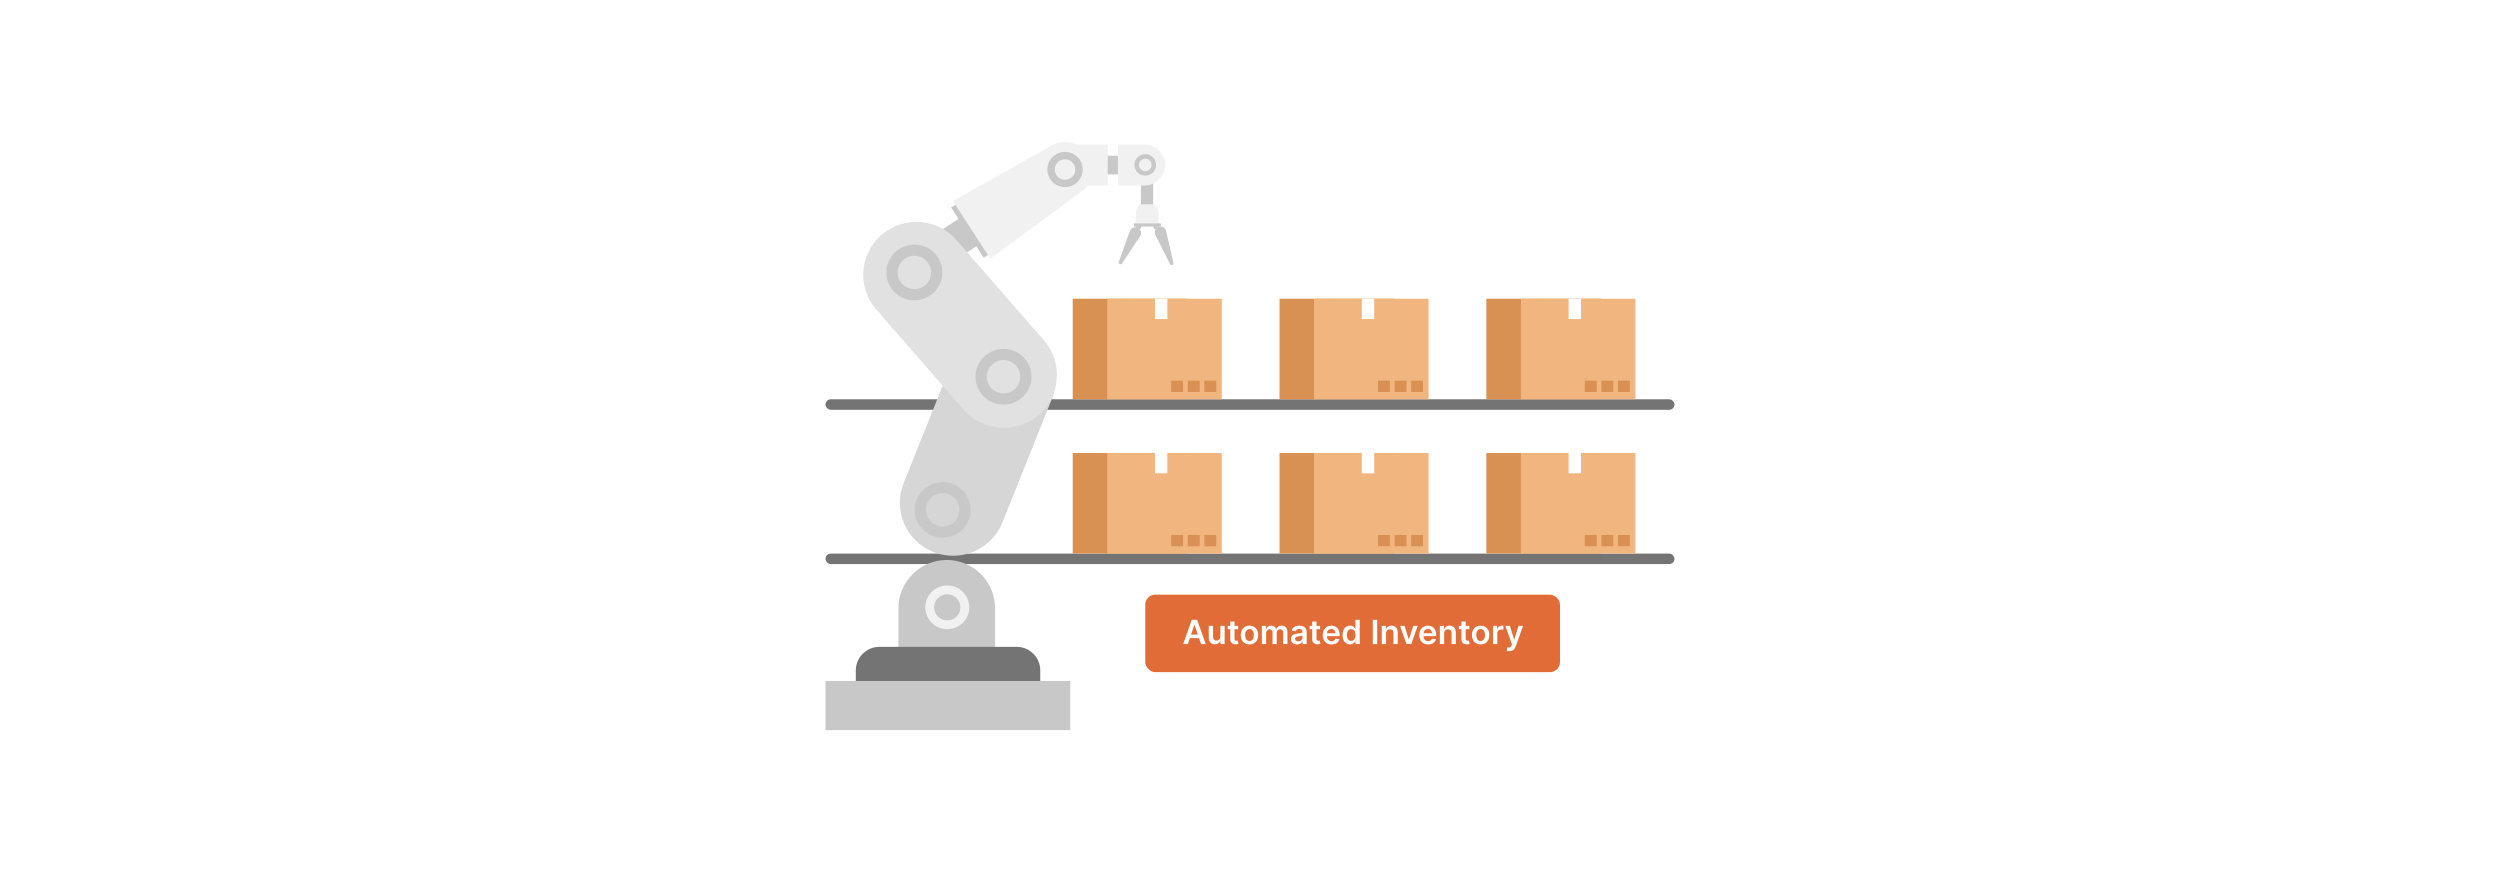 <?xml version="1.0" encoding="UTF-8"?>
<svg xmlns="http://www.w3.org/2000/svg" viewBox="0 0 860 300">
  <g isolation="isolate">
    <g id="Layer_1" data-name="Layer 1">
      <rect y="0" width="860" height="300" fill="#fff"/>
      <g>
        <rect x="283.978" y="137.353" width="292.044" height="3.613" rx="1.806" ry="1.806" fill="#747474"/>
        <g id="Machine">
          <g>
            <rect x="369.012" y="102.767" width="39.4" height="34.586" fill="#d99053"/>
            <rect x="380.888" y="102.767" width="39.4" height="34.586" fill="#f1b680"/>
            <g mix-blend-mode="soft-light">
              <rect x="397.309" y="102.767" width="4.255" height="6.979" fill="#fff"/>
            </g>
            <g>
              <rect x="408.6" y="130.937" width="4.097" height="3.915" fill="#d99053"/>
              <rect x="414.279" y="130.937" width="4.097" height="3.915" fill="#d99053"/>
              <rect x="402.881" y="130.937" width="4.097" height="3.915" fill="#d99053"/>
            </g>
          </g>
          <g>
            <rect x="440.16" y="102.767" width="39.4" height="34.586" fill="#d99053"/>
            <rect x="452.036" y="102.767" width="39.4" height="34.586" fill="#f1b680"/>
            <g mix-blend-mode="soft-light">
              <rect x="468.457" y="102.767" width="4.255" height="6.979" fill="#fff"/>
            </g>
            <g>
              <rect x="479.748" y="130.937" width="4.097" height="3.915" fill="#d99053"/>
              <rect x="485.427" y="130.937" width="4.097" height="3.915" fill="#d99053"/>
              <rect x="474.029" y="130.937" width="4.097" height="3.915" fill="#d99053"/>
            </g>
          </g>
          <g>
            <rect x="511.308" y="102.767" width="39.4" height="34.586" fill="#d99053"/>
            <rect x="523.184" y="102.767" width="39.4" height="34.586" fill="#f1b680"/>
            <g mix-blend-mode="soft-light">
              <rect x="539.606" y="102.767" width="4.255" height="6.979" fill="#fff"/>
            </g>
            <g>
              <rect x="550.896" y="130.937" width="4.097" height="3.915" fill="#d99053"/>
              <rect x="556.575" y="130.937" width="4.097" height="3.915" fill="#d99053"/>
              <rect x="545.177" y="130.937" width="4.097" height="3.915" fill="#d99053"/>
            </g>
          </g>
        </g>
        <rect x="283.978" y="190.428" width="292.044" height="3.613" rx="1.806" ry="1.806" fill="#747474"/>
        <g id="_robotic_arms" data-name=" robotic arms">
          <g>
            <rect x="392.477" y="56.786" width="4.215" height="19.425" fill="#c8c8c8"/>
            <path d="M397.141,70.283h-4.94c-.877.714-1.436,1.799-1.434,3.014l.009,3.554,7.808-.014-.009-3.554c-.002-1.21-.56-2.289-1.433-2.999Z" fill="#f1f1f1"/>
            <path d="M391.801,78.635h0c-1.056-.895-2.676-.465-3.138.832l-3.78,10.605c-.102.286.019.606.286.754h0c.284.158.641.071.819-.199l6.192-9.395c.549-.833.387-1.948-.379-2.597Z" fill="#c8c8c8"/>
            <path d="M398.126,78.262h0c1.154-.765,2.712-.148,3.019,1.195l2.509,10.975c.068.297-.09.6-.373.715h0c-.301.123-.645-.005-.79-.294l-5.046-10.057c-.448-.892-.155-1.98.681-2.534Z" fill="#c8c8c8"/>
            <g>
              <rect x="390.092" y="76.835" width="9.228" height="1.113" fill="#c8c8c8"/>
              <path d="M392.604,78.065c0,.496-.405.899-.904.899s-.904-.403-.904-.899.405-.899.904-.899.904.403.904.899Z" fill="#c8c8c8"/>
              <path d="M398.583,78.065c0,.496-.405.899-.904.899s-.904-.403-.904-.899.405-.899.904-.899.904.403.904.899Z" fill="#c8c8c8"/>
            </g>
          </g>
          <g>
            <rect x="378.605" y="53.568" width="15.923" height="6.432" fill="#c8c8c8"/>
            <path d="M381.052,63.825h-13.059c-3.889,0-7.041-3.152-7.041-7.041h0c0-3.889,3.152-7.041,7.041-7.041h13.059v14.082Z" fill="#f1f1f1"/>
            <path d="M393.779,63.825h-9.213v-14.082h9.213c3.889,0,7.041,3.152,7.041,7.041h0c0,3.889-3.152,7.041-7.041,7.041Z" fill="#f1f1f1"/>
            <path d="M395.411,60.145c-1.897.791-4.087-.101-4.883-1.988-.795-1.887.101-4.066,1.998-4.856s4.087.101,4.883,1.988c.795,1.887-.101,4.066-1.998,4.856ZM393.134,54.742c-1.098.458-1.617,1.72-1.157,2.812.46,1.093,1.729,1.609,2.827,1.151,1.098-.458,1.617-1.719,1.157-2.812s-1.729-1.609-2.827-1.151Z" fill="#c8c8c8"/>
          </g>
          <g>
            <polygon points="338.397 88.653 327.175 71.376 330.801 69.046 342.023 86.323 338.397 88.653" fill="#c8c8c8"/>
            <path d="M306.391,96.938h0c-1.684-2.604-.927-6.073,1.691-7.748l29.002-18.573,6.098,9.43-29.002,18.573c-2.618,1.675-6.105.922-7.789-1.682Z" fill="#c8c8c8"/>
            <g>
              <path d="M340.679,88.985l31.375-23.111c4.032-2.97,5.045-8.548,2.312-12.733h0c-2.733-4.186-8.268-5.534-12.635-3.078l-33.923,19.108,12.87,19.815Z" fill="#f1f1f1"/>
              <path d="M369.687,63.389c-2.817,1.82-6.597,1.02-8.427-1.782-1.829-2.802-1.026-6.562,1.791-8.382s6.597-1.02,8.427,1.782c1.829,2.802,1.026,6.562-1.791,8.382ZM364.449,55.364c-1.631,1.054-2.096,3.231-1.037,4.853,1.059,1.622,3.248,2.085,4.879,1.032,1.631-1.054,2.096-3.231,1.037-4.853-1.059-1.623-3.248-2.085-4.879-1.032Z" fill="#c8c8c8"/>
            </g>
          </g>
          <g>
            <path d="M321.074,189.885h0c-9.388-3.717-13.969-14.3-10.232-23.638l16.962-42.385c3.737-9.338,14.377-13.894,23.765-10.177h0c9.388,3.717,13.969,14.3,10.232,23.638l-16.962,42.385c-3.737,9.338-14.377,13.894-23.765,10.177Z" fill="#d6d6d6"/>
            <path d="M357.278,142.749h0c-7.634,6.585-19.189,5.767-25.808-1.826l-30.047-34.466c-6.62-7.593-5.798-19.087,1.836-25.671h0c7.634-6.585,19.189-5.767,25.808,1.826l30.047,34.466c6.62,7.593,5.798,19.087-1.836,25.671Z" fill="#e1e1e1"/>
            <path d="M308.229,86.488c-4.019,3.467-4.451,9.518-.966,13.515s9.569,4.429,13.588.962c4.02-3.467,4.452-9.518.967-13.516-3.485-3.998-9.569-4.429-13.588-.962ZM318.314,98.056c-2.403,2.073-6.041,1.815-8.125-.576s-1.826-6.009.578-8.082c2.404-2.073,6.042-1.816,8.126.575,2.084,2.391,1.826,6.009-.578,8.083Z" fill="#c8c8c8"/>
          </g>
          <g>
            <path d="M348.762,120.696c-4.942-1.957-10.544.443-12.511,5.359-1.968,4.916.444,10.488,5.386,12.445,4.943,1.957,10.545-.442,12.512-5.358,1.968-4.916-.444-10.488-5.387-12.446ZM343.069,134.922c-2.955-1.17-4.397-4.502-3.221-7.442,1.177-2.94,4.526-4.375,7.482-3.205,2.956,1.17,4.398,4.502,3.221,7.443s-4.526,4.375-7.482,3.204Z" fill="#c8c8c8"/>
            <path d="M327.827,166.483c-4.942-1.957-10.544.443-12.511,5.359-1.968,4.916.444,10.488,5.386,12.445,4.943,1.957,10.545-.442,12.512-5.358,1.968-4.916-.444-10.488-5.387-12.446ZM322.133,180.708c-2.955-1.17-4.397-4.502-3.221-7.442s4.526-4.375,7.482-3.205c2.956,1.17,4.398,4.502,3.221,7.443-1.177,2.94-4.526,4.375-7.482,3.204Z" fill="#c8c8c8"/>
          </g>
          <g>
            <g>
              <path d="M325.683,192.63h0c9.175,0,16.623,7.449,16.623,16.623v14.098h-33.247v-14.098c0-9.175,7.449-16.623,16.623-16.623Z" fill="#c8c8c8"/>
              <path d="M320.915,203.241c-3.155,2.721-3.494,7.471-.758,10.609,2.736,3.138,7.511,3.476,10.665.755,3.155-2.721,3.494-7.471.759-10.609-2.736-3.138-7.511-3.476-10.666-.755ZM328.83,212.321c-1.886,1.627-4.742,1.425-6.378-.452-1.636-1.877-1.433-4.717.453-6.344,1.887-1.627,4.742-1.425,6.378.451,1.636,1.877,1.433,4.717-.454,6.344Z" fill="#f1f1f1"/>
            </g>
            <path d="M357.852,239.427h-63.451v-8.812c0-4.474,3.627-8.101,8.101-8.101h47.248c4.474,0,8.101,3.627,8.101,8.101v8.812Z" fill="#747474"/>
            <rect x="283.978" y="234.248" width="84.196" height="16.913" fill="#c8c8c8"/>
          </g>
        </g>
        <g id="Machine-2" data-name="Machine">
          <g>
            <rect x="369.012" y="155.842" width="39.4" height="34.586" fill="#d99053"/>
            <rect x="380.888" y="155.842" width="39.4" height="34.586" fill="#f1b680"/>
            <g mix-blend-mode="soft-light">
              <rect x="397.309" y="155.842" width="4.255" height="6.979" fill="#fff"/>
            </g>
            <g>
              <rect x="408.6" y="184.012" width="4.097" height="3.915" fill="#d99053"/>
              <rect x="414.279" y="184.012" width="4.097" height="3.915" fill="#d99053"/>
              <rect x="402.881" y="184.012" width="4.097" height="3.915" fill="#d99053"/>
            </g>
          </g>
          <g>
            <rect x="440.16" y="155.842" width="39.4" height="34.586" fill="#d99053"/>
            <rect x="452.036" y="155.842" width="39.4" height="34.586" fill="#f1b680"/>
            <g mix-blend-mode="soft-light">
              <rect x="468.457" y="155.842" width="4.255" height="6.979" fill="#fff"/>
            </g>
            <g>
              <rect x="479.748" y="184.012" width="4.097" height="3.915" fill="#d99053"/>
              <rect x="485.427" y="184.012" width="4.097" height="3.915" fill="#d99053"/>
              <rect x="474.029" y="184.012" width="4.097" height="3.915" fill="#d99053"/>
            </g>
          </g>
          <g>
            <rect x="511.308" y="155.842" width="39.4" height="34.586" fill="#d99053"/>
            <rect x="523.184" y="155.842" width="39.4" height="34.586" fill="#f1b680"/>
            <g mix-blend-mode="soft-light">
              <rect x="539.606" y="155.842" width="4.255" height="6.979" fill="#fff"/>
            </g>
            <g>
              <rect x="550.896" y="184.012" width="4.097" height="3.915" fill="#d99053"/>
              <rect x="556.575" y="184.012" width="4.097" height="3.915" fill="#d99053"/>
              <rect x="545.177" y="184.012" width="4.097" height="3.915" fill="#d99053"/>
            </g>
          </g>
        </g>
        <g>
          <rect x="393.969" y="204.566" width="142.673" height="26.652" rx="3.455" ry="3.455" fill="#e16c37"/>
          <g>
            <path d="M407.022,221.565l2.938-8.344h1.866l2.941,8.344h-1.613l-.692-2.058h-3.137l-.689,2.058h-1.613ZM412.053,218.293l-1.128-3.361h-.065l-1.129,3.361h2.322Z" fill="#fff"/>
            <path d="M419.797,215.307h1.475v6.258h-1.43v-1.112h-.065c-.285.701-.945,1.194-1.882,1.194-1.23,0-2.086-.852-2.086-2.355v-3.984h1.475v3.756c0,.794.473,1.295,1.182,1.295.652,0,1.332-.473,1.332-1.426v-3.626Z" fill="#fff"/>
            <path d="M425.92,216.447h-1.235v3.235c0,.595.298.725.668.725.183,0,.35-.037.432-.057l.248,1.153c-.159.053-.448.134-.868.146-1.108.033-1.964-.546-1.956-1.723v-3.479h-.888v-1.141h.888v-1.499h1.475v1.499h1.235v1.141Z" fill="#fff"/>
            <path d="M426.824,218.46c0-1.94,1.165-3.235,2.998-3.235s2.998,1.295,2.998,3.235c0,1.935-1.165,3.227-2.998,3.227s-2.998-1.292-2.998-3.227ZM431.326,218.456c0-1.145-.497-2.062-1.495-2.062-1.015,0-1.512.916-1.512,2.062s.497,2.049,1.512,2.049c.998,0,1.495-.905,1.495-2.049Z" fill="#fff"/>
            <path d="M434.075,215.307h1.409v1.063h.073c.261-.713.889-1.145,1.728-1.145.844,0,1.45.436,1.69,1.145h.065c.277-.697.97-1.145,1.878-1.145,1.149,0,1.956.742,1.956,2.139v4.2h-1.478v-3.972c0-.774-.473-1.125-1.067-1.125-.714,0-1.133.489-1.133,1.194v3.903h-1.446v-4.033c0-.644-.428-1.063-1.052-1.063-.635,0-1.148.521-1.148,1.292v3.805h-1.475v-6.258Z" fill="#fff"/>
            <path d="M444.091,219.809c0-1.41,1.161-1.772,2.375-1.903,1.105-.118,1.548-.138,1.548-.562v-.024c0-.615-.374-.966-1.059-.966-.722,0-1.137.367-1.283.794l-1.378-.195c.326-1.141,1.337-1.728,2.652-1.728,1.194,0,2.543.497,2.543,2.151v4.188h-1.418v-.86h-.049c-.27.526-.856.986-1.838.986-1.193,0-2.094-.652-2.094-1.882ZM448.019,219.32v-.738c-.192.155-.966.253-1.353.306-.659.094-1.152.33-1.152.896,0,.542.44.823,1.055.823.889,0,1.451-.591,1.451-1.287Z" fill="#fff"/>
            <path d="M454.107,216.447h-1.234v3.235c0,.595.298.725.668.725.184,0,.351-.037.432-.057l.249,1.153c-.159.053-.448.134-.868.146-1.108.033-1.964-.546-1.955-1.723v-3.479h-.889v-1.141h.889v-1.499h1.475v1.499h1.234v1.141Z" fill="#fff"/>
            <path d="M455.012,218.472c0-1.931,1.17-3.247,2.962-3.247,1.54,0,2.86.966,2.86,3.162v.452h-4.359c.013,1.071.644,1.699,1.597,1.699.636,0,1.125-.277,1.324-.807l1.377.155c-.261,1.088-1.263,1.801-2.721,1.801-1.887,0-3.04-1.25-3.04-3.214ZM459.42,217.845c-.008-.852-.578-1.471-1.426-1.471-.88,0-1.471.672-1.516,1.471h2.941Z" fill="#fff"/>
            <path d="M461.83,218.444c0-2.086,1.137-3.219,2.583-3.219,1.105,0,1.565.664,1.789,1.116h.06v-3.121h1.48v8.344h-1.45v-.986h-.09c-.232.456-.717,1.096-1.793,1.096-1.475,0-2.579-1.169-2.579-3.231ZM466.292,218.435c0-1.214-.521-2.001-1.471-2.001-.982,0-1.487.835-1.487,2.001,0,1.173.513,2.029,1.487,2.029.94,0,1.471-.815,1.471-2.029Z" fill="#fff"/>
            <path d="M473.752,221.565h-1.511v-8.344h1.511v8.344Z" fill="#fff"/>
            <path d="M476.807,221.565h-1.475v-6.258h1.409v1.063h.074c.285-.697.929-1.145,1.865-1.145,1.292,0,2.147.856,2.144,2.355v3.984h-1.476v-3.756c0-.835-.456-1.336-1.218-1.336-.778,0-1.324.521-1.324,1.426v3.667Z" fill="#fff"/>
            <path d="M485.468,221.565h-1.63l-2.228-6.258h1.572l1.438,4.648h.065l1.442-4.648h1.568l-2.228,6.258Z" fill="#fff"/>
            <path d="M488.236,218.472c0-1.931,1.169-3.247,2.962-3.247,1.54,0,2.859.966,2.859,3.162v.452h-4.359c.013,1.071.644,1.699,1.598,1.699.636,0,1.124-.277,1.324-.807l1.377.155c-.261,1.088-1.264,1.801-2.722,1.801-1.887,0-3.039-1.25-3.039-3.214ZM492.644,217.845c-.009-.852-.579-1.471-1.427-1.471-.88,0-1.471.672-1.516,1.471h2.942Z" fill="#fff"/>
            <path d="M496.785,221.565h-1.475v-6.258h1.409v1.063h.074c.285-.697.929-1.145,1.865-1.145,1.292,0,2.147.856,2.144,2.355v3.984h-1.476v-3.756c0-.835-.456-1.336-1.218-1.336-.778,0-1.324.521-1.324,1.426v3.667Z" fill="#fff"/>
            <path d="M505.438,216.447h-1.234v3.235c0,.595.297.725.668.725.184,0,.351-.037.432-.057l.249,1.153c-.159.053-.448.134-.868.146-1.108.033-1.964-.546-1.956-1.723v-3.479h-.888v-1.141h.888v-1.499h1.476v1.499h1.234v1.141Z" fill="#fff"/>
            <path d="M506.343,218.46c0-1.94,1.165-3.235,2.998-3.235s2.999,1.295,2.999,3.235c0,1.935-1.166,3.227-2.999,3.227s-2.998-1.292-2.998-3.227ZM510.845,218.456c0-1.145-.497-2.062-1.496-2.062-1.014,0-1.511.916-1.511,2.062s.497,2.049,1.511,2.049c.999,0,1.496-.905,1.496-2.049Z" fill="#fff"/>
            <path d="M513.593,215.307h1.43v1.043h.065c.229-.725.827-1.133,1.544-1.133.163,0,.396.017.53.041v1.356c-.127-.041-.436-.085-.685-.085-.811,0-1.41.562-1.41,1.357v3.679h-1.475v-6.258Z" fill="#fff"/>
            <path d="M518.278,223.833l.343-1.181c.644.188,1.071.13,1.349-.558l.146-.399-2.269-6.388h1.565l1.442,4.726h.065l1.446-4.726h1.568l-2.526,7.073c-.351.986-1.059,1.622-2.2,1.622-.432,0-.762-.098-.929-.168Z" fill="#fff"/>
          </g>
        </g>
      </g>
    </g>
  </g>
</svg>